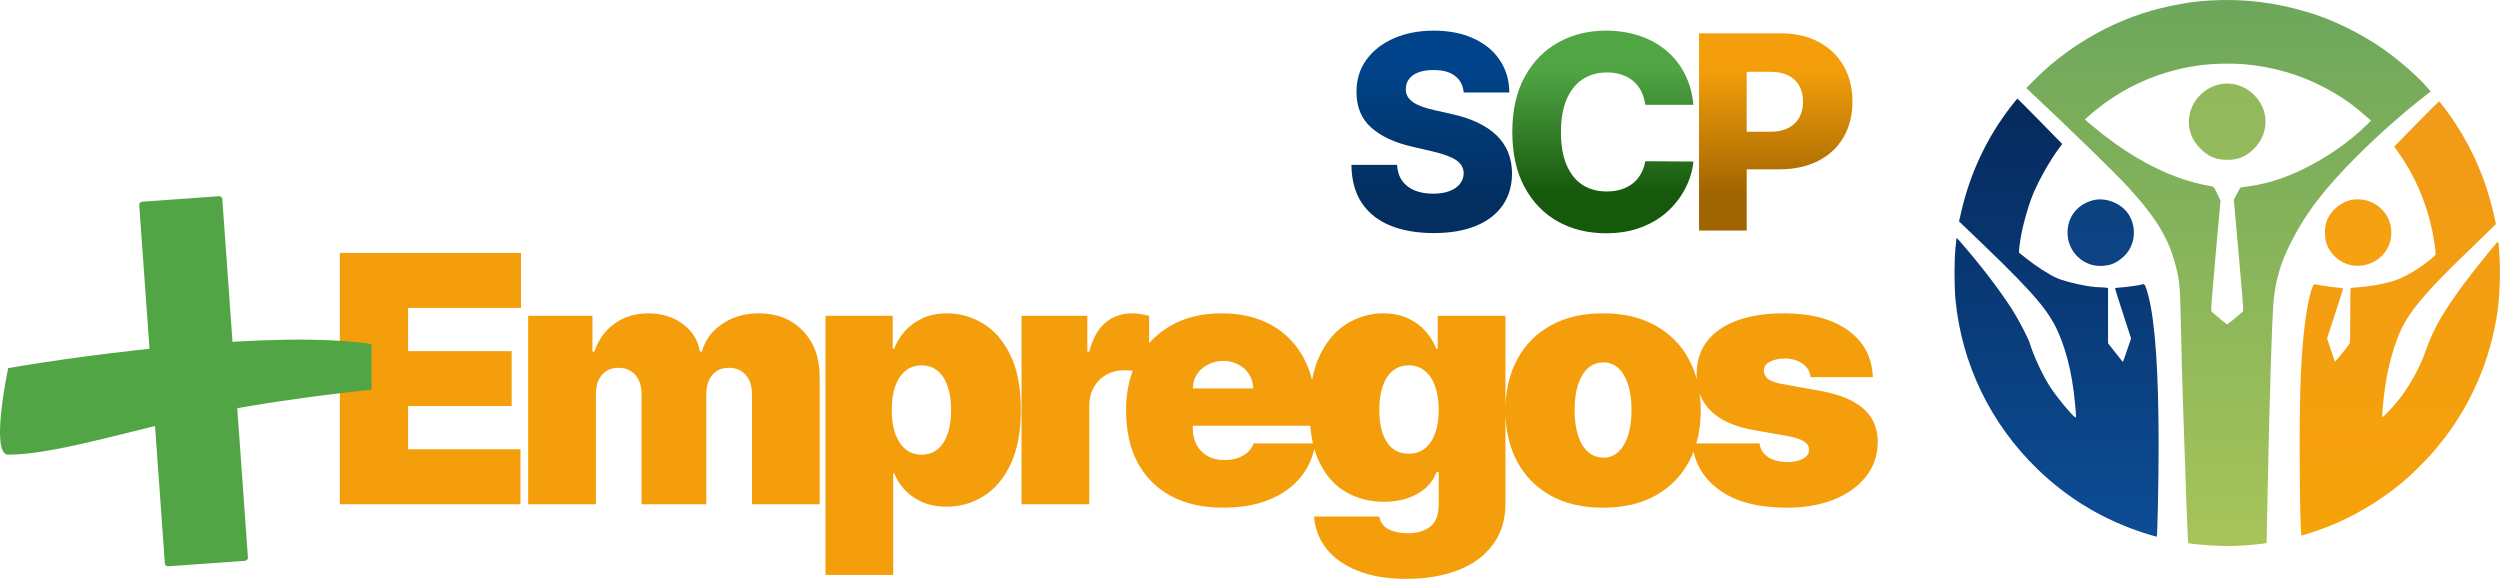 <svg width="4001" height="940" viewBox="0 0 4001 940" fill="none" xmlns="http://www.w3.org/2000/svg">
<path d="M3537.39 0.719C3498.08 2.837 3451.57 12.584 3412.91 26.992C3353.9 49.028 3298.81 84.413 3255.58 128.167L3242.87 140.986L3249.22 146.919C3317.56 211.014 3385.36 277.016 3406.65 300.323C3452.85 350.963 3472.13 383.806 3483.36 430.632C3488.23 450.867 3489.18 462.732 3490.24 516.445C3491.3 569.416 3492.36 608.933 3495.01 686.482C3498.61 793.484 3500.94 854.824 3501.47 861.923L3502 869.444L3512.28 870.716C3526.48 872.411 3551.8 874 3567.58 874C3579.87 874 3609.85 871.775 3622.14 869.974L3627.44 869.233L3628.18 831.093C3631.89 639.762 3636.23 501.083 3639.2 476.187C3642.91 444.828 3650.64 419.614 3665.37 390.056C3689.31 342.064 3719.5 302.442 3772.05 250C3807.65 214.298 3852.46 174.887 3886.47 149.249L3890.07 146.495L3885.73 141.304C3871.53 124.247 3839.96 96.596 3814.43 78.692C3780.21 54.537 3734.33 31.866 3696.83 20.53C3642.48 3.897 3592.79 -2.248 3537.39 0.719ZM3591.42 102.741C3638.35 107.084 3679.67 118.95 3718.97 139.503C3743.55 152.322 3762.94 165.459 3783.28 183.257L3794.61 193.11L3784.66 202.75C3758.7 227.965 3722.79 252.649 3687.19 270.13C3654.03 286.339 3625.21 295.026 3591.21 299.264L3585.59 300.005L3580.29 309.752L3575 319.605L3582.94 408.49C3589.3 479.365 3590.68 497.587 3589.62 498.541C3582.52 504.897 3565.25 519.094 3564.4 519.094C3563.55 519.094 3546.29 504.897 3539.19 498.541C3538.13 497.587 3539.51 479.471 3545.76 409.126L3553.7 320.982L3548.41 309.964C3543 298.31 3543 298.31 3534.21 297.145C3524.78 295.979 3500.52 289.411 3486.43 284.326C3440.77 267.799 3394.89 240.254 3348.6 201.479C3342.03 195.97 3336.63 191.309 3336.63 191.097C3336.63 190.991 3341.5 186.647 3347.54 181.562C3398.18 138.337 3458.78 111.958 3525.73 103.8C3544.38 101.576 3573.51 101.152 3591.42 102.741Z" fill="url(#paint0_linear_10008_160)"/>
<path d="M3551.69 135.159C3528.59 140.139 3509.42 159.314 3504.44 182.515C3499.99 203.068 3506.24 222.985 3521.92 238.347C3534.63 250.848 3546.71 255.827 3564.4 255.827C3582.09 255.827 3594.17 250.848 3606.89 238.347C3631.78 213.874 3632.1 176.477 3607.52 152.004C3592.37 136.854 3572.03 130.71 3551.69 135.159Z" fill="url(#paint1_linear_10008_160)"/>
<path d="M3218.4 170.332C3179.73 220.231 3152.92 277.122 3138.51 340.051L3135.23 354.354L3141.9 360.71C3242.66 456.588 3270.84 487.311 3288.32 520.153C3304.63 550.876 3316.39 595.902 3320.63 643.576C3323.07 670.273 3323.07 668.684 3320.84 667.519C3315.86 664.87 3292.66 636.795 3281.75 620.268C3269.78 602.152 3255.05 570.793 3248.59 549.817C3245.94 540.918 3229.84 510.195 3219.88 494.727C3199.22 462.838 3171.89 427.03 3139.57 389.632C3135.23 384.547 3131.52 380.627 3131.31 380.733C3131.2 380.945 3130.36 388.149 3129.51 396.836C3127.5 417.601 3127.5 458.177 3129.51 479.365C3139.36 582.235 3185.76 678.219 3260.67 750.683C3306.43 794.967 3358.45 827.173 3418.73 848.786C3430.28 852.917 3451.26 859.274 3451.68 858.85C3452.85 857.685 3454.65 769.965 3454.65 712.968C3454.75 594.736 3449.03 513.585 3437.91 471.949C3433.99 457.435 3432.29 454.151 3429.54 454.893C3423.71 456.482 3408.14 458.813 3397.12 459.766C3390.55 460.296 3384.94 460.825 3384.83 461.037C3384.62 461.249 3390.34 479.471 3397.54 501.507L3410.57 541.659L3404.22 560.305C3400.72 570.582 3397.76 579.057 3397.54 579.163C3397.44 579.375 3392.03 572.7 3385.57 564.437L3373.71 549.393V461.037L3370.42 460.402C3368.62 460.084 3364.17 459.766 3360.57 459.766C3344.57 459.766 3307.28 451.714 3291.81 445.04C3279.84 439.849 3257.59 425.547 3242.44 413.257C3236.94 408.808 3231.96 404.888 3231.43 404.57C3230.37 403.829 3232.91 384.123 3236.09 369.185C3238.84 355.943 3245.3 333.271 3250.28 319.393C3258.97 295.238 3279.84 257.522 3296.79 235.169L3300.39 230.401L3264.8 194.063C3245.09 174.04 3228.88 157.725 3228.57 157.831C3228.25 157.831 3223.69 163.446 3218.4 170.332Z" fill="url(#paint2_linear_10008_160)"/>
<path d="M3867.19 198.301L3831.69 234.639L3838.47 244.174C3864.54 280.724 3883.29 324.16 3892.82 370.351C3894.84 379.992 3898.12 402.557 3898.12 406.901C3898.12 409.02 3883.29 420.991 3870.05 429.679C3858.5 437.2 3845.47 444.087 3836.36 447.583C3821.63 453.092 3795.36 458.283 3774.91 459.66C3768.02 460.19 3762.2 460.826 3761.88 461.143C3761.56 461.461 3761.35 481.166 3761.35 504.897C3761.35 542.507 3761.14 548.44 3759.76 550.664C3755.63 556.915 3737.19 579.481 3736.77 578.739C3736.56 578.209 3733.59 569.734 3730.31 559.67L3724.27 541.553L3736.98 502.461C3744.08 480.955 3749.8 462.838 3749.8 462.203C3749.8 461.037 3747.68 460.72 3731.79 459.236C3724.69 458.495 3708.27 455.846 3704.99 454.893C3700.33 453.41 3693.33 481.272 3688.46 520.895C3682.74 567.191 3680.52 619.845 3680.41 708.2C3680.41 797.298 3681.68 857.049 3683.59 857.049C3685.6 857.049 3713.25 847.726 3726.49 842.535C3766.54 826.75 3807.86 802.277 3843.56 773.037C3855.21 763.396 3876.51 742.844 3888.48 729.601C3945.16 666.777 3981.18 592.194 3995.48 508.499C3998.98 488.159 4000.88 462.944 4000.88 437.624C4000.88 414.953 3999.19 386.56 3997.81 386.772C3996.12 386.878 3961.37 429.89 3944.31 452.88C3910.94 497.693 3894.09 526.721 3882.86 559.352C3873.54 586.155 3859.66 612.111 3842.39 635.312C3831.38 649.932 3812.94 669.532 3812.52 667.095C3811.88 663.811 3815.49 628.32 3818.13 612.535C3824.49 573.972 3836.46 536.574 3849.6 514.326C3864.43 489.112 3891.55 458.283 3940.6 411.033C3955.96 396.201 3974.4 378.297 3981.5 371.304L3994.53 358.591L3990.71 341.641C3979.17 290.365 3958.61 241.843 3929.69 197.559C3920.9 184.105 3905.11 162.916 3903.52 162.28C3903.1 162.175 3886.68 178.384 3867.19 198.301Z" fill="url(#paint3_linear_10008_160)"/>
<path d="M3349.34 320.558C3324.76 327.021 3308.98 346.938 3308.87 371.834C3308.66 403.299 3334.93 428.089 3365.76 425.441C3378.69 424.381 3386.31 421.097 3396.91 412.198C3415.34 396.73 3420.43 369.609 3409.09 347.255C3398.81 326.915 3371.59 314.731 3349.34 320.558Z" fill="url(#paint4_linear_10008_160)"/>
<path d="M3760.71 320.452C3751.39 322.995 3743.13 327.868 3736.03 334.966C3725.22 345.878 3720.67 357.108 3720.88 372.893C3720.98 388.573 3725.75 399.697 3736.88 410.609C3765.8 438.789 3815.59 424.699 3825.44 385.501C3832.65 356.472 3815.59 328.08 3786.25 320.452C3778.72 318.545 3768.13 318.545 3760.71 320.452Z" fill="url(#paint5_linear_10008_160)"/>
<g filter="url(#filter0_d_10008_160)">
<path d="M2342.5 150.993C2341.47 139.691 2336.9 130.906 2328.78 124.638C2320.77 118.268 2309.31 115.083 2294.41 115.083C2284.55 115.083 2276.33 116.367 2269.75 118.936C2263.18 121.505 2258.25 125.049 2254.96 129.57C2251.67 133.988 2249.98 139.074 2249.87 144.828C2249.67 149.554 2250.59 153.716 2252.65 157.312C2254.8 160.908 2257.89 164.093 2261.89 166.867C2266 169.539 2270.94 171.902 2276.69 173.957C2282.44 176.012 2288.92 177.81 2296.11 179.351L2323.23 185.516C2338.85 188.906 2352.62 193.427 2364.54 199.078C2376.56 204.729 2386.63 211.459 2394.75 219.268C2402.96 227.076 2409.18 236.067 2413.39 246.239C2417.61 256.411 2419.76 267.815 2419.87 280.453C2419.76 300.386 2414.73 317.493 2404.76 331.775C2394.8 346.057 2380.46 356.999 2361.76 364.602C2343.17 372.205 2320.72 376.007 2294.41 376.007C2268.01 376.007 2244.99 372.051 2225.37 364.14C2205.74 356.228 2190.49 344.207 2179.59 328.076C2168.7 311.945 2163.1 291.55 2162.8 266.891H2235.85C2236.46 277.062 2239.19 285.539 2244.02 292.32C2248.85 299.102 2255.47 304.239 2263.9 307.732C2272.43 311.226 2282.29 312.972 2293.49 312.972C2303.76 312.972 2312.5 311.585 2319.69 308.811C2326.98 306.037 2332.58 302.184 2336.49 297.252C2340.39 292.32 2342.4 286.669 2342.5 280.299C2342.4 274.34 2340.55 269.254 2336.95 265.041C2333.35 260.726 2327.81 257.027 2320.31 253.945C2312.91 250.759 2303.46 247.831 2291.95 245.16L2258.97 237.454C2231.64 231.186 2210.11 221.066 2194.39 207.092C2178.67 193.016 2170.86 174.008 2170.96 150.068C2170.86 130.546 2176.1 113.439 2186.68 98.746C2197.27 84.054 2211.91 72.597 2230.61 64.378C2249.31 56.158 2270.63 52.048 2294.57 52.048C2319.02 52.048 2340.24 56.209 2358.22 64.532C2376.3 72.752 2390.33 84.311 2400.29 99.209C2410.26 114.107 2415.35 131.368 2415.55 150.993H2342.5Z" fill="url(#paint6_linear_10008_160)"/>
<path d="M2710.18 170.72H2633.12C2632.1 162.809 2629.99 155.668 2626.81 149.298C2623.62 142.927 2619.41 137.482 2614.17 132.961C2608.93 128.44 2602.71 124.998 2595.52 122.635C2588.43 120.169 2580.57 118.936 2571.94 118.936C2556.63 118.936 2543.43 122.686 2532.33 130.187C2521.34 137.687 2512.86 148.527 2506.9 162.706C2501.04 176.885 2498.12 194.044 2498.12 214.182C2498.12 235.142 2501.1 252.712 2507.05 266.891C2513.12 280.967 2521.59 291.601 2532.48 298.793C2543.48 305.883 2556.48 309.428 2571.48 309.428C2579.9 309.428 2587.56 308.349 2594.44 306.191C2601.43 304.033 2607.54 300.9 2612.78 296.79C2618.12 292.577 2622.49 287.491 2625.88 281.532C2629.37 275.47 2631.79 268.637 2633.12 261.034L2710.18 261.496C2708.85 275.47 2704.79 289.238 2698.01 302.8C2691.33 316.363 2682.13 328.744 2670.42 339.943C2658.71 351.04 2644.43 359.876 2627.58 366.452C2610.83 373.027 2591.61 376.315 2569.94 376.315C2541.37 376.315 2515.79 370.048 2493.18 357.513C2470.68 344.875 2452.91 326.483 2439.86 302.338C2426.81 278.193 2420.29 248.807 2420.29 214.182C2420.29 179.454 2426.91 150.017 2440.17 125.871C2453.42 101.726 2471.35 83.386 2493.95 70.851C2516.56 58.316 2541.89 52.048 2569.94 52.048C2589.05 52.048 2606.72 54.72 2622.95 60.062C2639.19 65.302 2653.47 73.008 2665.8 83.18C2678.13 93.249 2688.15 105.63 2695.85 120.323C2703.56 135.016 2708.33 151.815 2710.18 170.72Z" fill="url(#paint7_linear_10008_160)"/>
<path d="M2719.12 372V56.364H2849.5C2873.13 56.364 2893.53 60.987 2910.69 70.234C2927.95 79.379 2941.26 92.171 2950.61 108.61C2959.96 124.947 2964.63 143.955 2964.63 165.634C2964.63 187.416 2959.85 206.476 2950.3 222.812C2940.84 239.046 2927.33 251.633 2909.76 260.572C2892.19 269.511 2871.34 273.98 2847.19 273.98H2766.74V213.874H2833.01C2844.52 213.874 2854.13 211.87 2861.83 207.863C2869.64 203.856 2875.55 198.256 2879.56 191.064C2883.56 183.769 2885.57 175.292 2885.57 165.634C2885.57 155.873 2883.56 147.448 2879.56 140.359C2875.55 133.166 2869.64 127.618 2861.83 123.714C2854.02 119.809 2844.42 117.857 2833.01 117.857H2795.41V372H2719.12Z" fill="url(#paint8_linear_10008_160)"/>
</g>
<path d="M543.922 807V404.818H833.776V492.795H653.108V561.92H818.851V649.898H653.108V719.023H832.99V807H543.922ZM845.258 807V505.364H948.16V562.706H951.302C957.586 543.854 968.321 528.929 983.508 517.932C998.694 506.935 1016.76 501.436 1037.71 501.436C1058.92 501.436 1077.18 507.066 1092.5 518.325C1107.81 529.453 1117.04 544.246 1120.19 562.706H1123.33C1128.43 544.246 1139.3 529.453 1155.93 518.325C1172.55 507.066 1192.06 501.436 1214.45 501.436C1243.38 501.436 1266.82 510.731 1284.75 529.322C1302.82 547.912 1311.85 572.656 1311.85 603.553V807H1203.45V631.045C1203.45 617.823 1200.11 607.48 1193.44 600.018C1186.76 592.424 1177.79 588.628 1166.53 588.628C1155.4 588.628 1146.57 592.424 1140.02 600.018C1133.61 607.48 1130.4 617.823 1130.4 631.045V807H1026.71V631.045C1026.71 617.823 1023.37 607.48 1016.7 600.018C1010.02 592.424 1001.05 588.628 989.792 588.628C982.33 588.628 975.915 590.33 970.547 593.734C965.179 597.138 960.99 602.047 957.979 608.462C955.098 614.746 953.658 622.274 953.658 631.045V807H845.258ZM1321.08 920.114V505.364H1428.69V557.993H1431.05C1434.97 547.781 1440.73 538.421 1448.33 529.911C1455.92 521.27 1465.35 514.397 1476.61 509.291C1487.87 504.054 1500.96 501.436 1515.88 501.436C1535.78 501.436 1554.7 506.738 1572.64 517.343C1590.7 527.947 1605.37 544.639 1616.62 567.419C1628.01 590.199 1633.71 619.786 1633.71 656.182C1633.71 691.006 1628.28 719.874 1617.41 742.784C1606.67 765.695 1592.27 782.78 1574.21 794.039C1556.27 805.298 1536.57 810.928 1515.1 810.928C1500.96 810.928 1488.32 808.636 1477.2 804.054C1466.2 799.341 1456.77 792.992 1448.92 785.006C1441.19 776.889 1435.24 767.724 1431.05 757.513H1429.48V920.114H1321.08ZM1427.12 656.182C1427.12 670.845 1429.02 683.544 1432.81 694.279C1436.74 704.884 1442.24 713.131 1449.31 719.023C1456.51 724.783 1465.09 727.663 1475.04 727.663C1484.99 727.663 1493.43 724.849 1500.37 719.219C1507.44 713.459 1512.81 705.276 1516.47 694.672C1520.27 683.937 1522.17 671.107 1522.17 656.182C1522.17 641.257 1520.27 628.493 1516.47 617.888C1512.81 607.153 1507.44 598.97 1500.37 593.341C1493.43 587.58 1484.99 584.7 1475.04 584.7C1465.09 584.7 1456.51 587.58 1449.31 593.341C1442.24 598.97 1436.74 607.153 1432.81 617.888C1429.02 628.493 1427.12 641.257 1427.12 656.182ZM1634.88 807V505.364H1740.14V562.706H1743.28C1748.78 541.497 1757.49 525.983 1769.4 516.164C1781.44 506.346 1795.52 501.436 1811.62 501.436C1816.33 501.436 1820.98 501.829 1825.56 502.614C1830.28 503.269 1834.79 504.251 1839.11 505.56V598.054C1833.75 596.221 1827.14 594.846 1819.28 593.93C1811.43 593.014 1804.68 592.555 1799.05 592.555C1788.45 592.555 1778.89 594.977 1770.38 599.821C1762 604.534 1755.39 611.211 1750.55 619.852C1745.7 628.362 1743.28 638.377 1743.28 649.898V807H1634.88ZM1957.67 812.499C1925.47 812.499 1897.71 806.345 1874.41 794.039C1851.23 781.602 1833.36 763.797 1820.8 740.624C1808.36 717.321 1802.14 689.435 1802.14 656.967C1802.14 625.809 1808.42 598.578 1820.99 575.274C1833.56 551.971 1851.3 533.838 1874.21 520.877C1897.12 507.917 1924.16 501.436 1955.31 501.436C1978.09 501.436 1998.71 504.971 2017.17 512.04C2035.63 519.11 2051.41 529.387 2064.5 542.872C2077.59 556.225 2087.67 572.459 2094.74 591.574C2101.81 610.688 2105.35 632.224 2105.35 656.182V681.318H1835.92V621.619H2005.59C2005.46 612.979 2003.23 605.385 1998.91 598.839C1994.72 592.163 1989.03 586.991 1981.83 583.326C1974.76 579.529 1966.7 577.631 1957.67 577.631C1948.9 577.631 1940.85 579.529 1933.52 583.326C1926.19 586.991 1920.29 592.097 1915.84 598.643C1911.52 605.189 1909.23 612.848 1908.97 621.619V686.031C1908.97 695.719 1911 704.36 1915.06 711.953C1919.12 719.546 1924.94 725.503 1932.54 729.824C1940.13 734.144 1949.29 736.304 1960.03 736.304C1967.49 736.304 1974.3 735.257 1980.45 733.162C1986.74 731.067 1992.1 728.056 1996.55 724.129C2001.01 720.07 2004.28 715.226 2006.37 709.597H2105.35C2101.94 730.544 2093.89 748.741 2081.19 764.19C2068.49 779.507 2051.67 791.421 2030.72 799.93C2009.91 808.309 1985.56 812.499 1957.67 812.499ZM2250.66 926.398C2220.42 926.398 2194.5 922.077 2172.9 913.437C2151.43 904.927 2134.73 893.144 2122.82 878.089C2111.04 863.164 2104.43 846.014 2102.99 826.638H2207.46C2208.51 833.053 2211.12 838.224 2215.31 842.152C2219.5 846.079 2224.87 848.894 2231.42 850.596C2238.09 852.429 2245.56 853.345 2253.8 853.345C2267.81 853.345 2279.4 849.941 2288.56 843.134C2297.86 836.326 2302.51 824.019 2302.51 806.214V755.156H2299.36C2295.44 765.368 2289.41 774.074 2281.3 781.275C2273.18 788.344 2263.43 793.777 2252.04 797.574C2240.65 801.24 2228.14 803.072 2214.53 803.072C2193.06 803.072 2173.29 798.098 2155.22 788.148C2137.29 778.198 2122.88 762.422 2112.02 740.821C2101.28 719.219 2095.92 691.006 2095.92 656.182C2095.92 619.786 2101.55 590.199 2112.8 567.419C2124.19 544.639 2138.86 527.947 2156.79 517.343C2174.86 506.738 2193.84 501.436 2213.74 501.436C2228.67 501.436 2241.76 504.054 2253.02 509.291C2264.28 514.397 2273.7 521.27 2281.3 529.911C2288.89 538.421 2294.65 547.781 2298.58 557.993H2300.93V505.364H2409.33V806.214C2409.33 831.744 2402.72 853.411 2389.5 871.216C2376.41 889.151 2357.95 902.832 2334.12 912.259C2310.29 921.685 2282.47 926.398 2250.66 926.398ZM2254.59 726.092C2264.54 726.092 2273.05 723.343 2280.12 717.844C2287.32 712.215 2292.82 704.229 2296.61 693.886C2300.54 683.413 2302.51 670.845 2302.51 656.182C2302.51 641.257 2300.54 628.493 2296.61 617.888C2292.82 607.153 2287.32 598.97 2280.12 593.341C2273.05 587.58 2264.54 584.7 2254.59 584.7C2244.64 584.7 2236.13 587.58 2229.06 593.341C2222.12 598.97 2216.75 607.153 2212.96 617.888C2209.29 628.493 2207.46 641.257 2207.46 656.182C2207.46 671.107 2209.29 683.806 2212.96 694.279C2216.75 704.622 2222.12 712.542 2229.06 718.041C2236.13 723.408 2244.64 726.092 2254.59 726.092ZM2565.55 812.499C2532.82 812.499 2504.8 806.018 2481.5 793.057C2458.19 779.965 2440.32 761.768 2427.89 738.464C2415.45 715.03 2409.23 687.864 2409.23 656.967C2409.23 626.071 2415.45 598.97 2427.89 575.667C2440.32 552.232 2458.19 534.035 2481.5 521.074C2504.8 507.982 2532.82 501.436 2565.55 501.436C2598.28 501.436 2626.29 507.982 2649.6 521.074C2672.9 534.035 2690.77 552.232 2703.21 575.667C2715.65 598.97 2721.86 626.071 2721.86 656.967C2721.86 687.864 2715.65 715.03 2703.21 738.464C2690.77 761.768 2672.9 779.965 2649.6 793.057C2626.29 806.018 2598.28 812.499 2565.55 812.499ZM2566.33 732.376C2575.5 732.376 2583.42 729.3 2590.09 723.147C2596.77 716.993 2601.94 708.222 2605.61 696.832C2609.27 685.442 2611.11 671.892 2611.11 656.182C2611.11 640.341 2609.27 626.791 2605.61 615.532C2601.94 604.142 2596.77 595.37 2590.09 589.217C2583.42 583.064 2575.5 579.987 2566.33 579.987C2556.64 579.987 2548.33 583.064 2541.39 589.217C2534.45 595.37 2529.15 604.142 2525.49 615.532C2521.82 626.791 2519.99 640.341 2519.99 656.182C2519.99 671.892 2521.82 685.442 2525.49 696.832C2529.15 708.222 2534.45 716.993 2541.39 723.147C2548.33 729.3 2556.64 732.376 2566.33 732.376ZM2997.33 603.553H2897.57C2897.04 597.399 2894.88 592.097 2891.09 587.646C2887.29 583.195 2882.38 579.791 2876.36 577.434C2870.47 574.947 2863.92 573.703 2856.72 573.703C2847.43 573.703 2839.44 575.405 2832.76 578.809C2826.09 582.213 2822.81 587.057 2822.94 593.341C2822.81 597.792 2824.71 601.916 2828.64 605.713C2832.7 609.509 2840.49 612.455 2852.01 614.55L2913.28 625.547C2944.17 631.176 2967.15 640.668 2982.21 654.022C2997.39 667.244 3005.05 684.984 3005.18 707.24C3005.05 728.711 2998.64 747.367 2985.94 763.208C2973.37 778.918 2956.15 791.093 2934.29 799.734C2912.56 808.244 2887.75 812.499 2859.86 812.499C2813.78 812.499 2777.71 803.072 2751.66 784.22C2725.74 765.368 2711.27 740.493 2708.26 709.597H2815.87C2817.31 719.154 2822.03 726.551 2830.01 731.787C2838.13 736.893 2848.34 739.446 2860.65 739.446C2870.6 739.446 2878.78 737.744 2885.2 734.34C2891.74 730.936 2895.08 726.092 2895.21 719.808C2895.08 714.048 2892.2 709.466 2886.57 706.062C2881.07 702.658 2872.43 699.909 2860.65 697.814L2807.23 688.388C2776.47 683.02 2753.43 672.808 2738.11 657.753C2722.79 642.697 2715.2 623.321 2715.33 599.625C2715.2 578.678 2720.7 560.939 2731.82 546.407C2743.08 531.744 2759.12 520.616 2779.94 513.022C2800.88 505.298 2825.69 501.436 2854.36 501.436C2897.96 501.436 2932.33 510.469 2957.46 528.536C2982.73 546.603 2996.02 571.608 2997.33 603.553Z" fill="#F49E0B"/>
<path d="M222.822 328.152C222.625 325.398 224.698 323.005 227.452 322.808L350.422 314.013C353.177 313.816 355.569 315.889 355.766 318.644L396.788 892.178C396.985 894.933 394.912 897.325 392.157 897.522L269.187 906.318C266.433 906.515 264.04 904.442 263.843 901.687L222.822 328.152Z" fill="#51A545"/>
<path d="M594.611 623.64V550.64C441.811 527.44 143.278 566.64 13.111 589.14C13.111 589.14 -16.389 727.64 13.111 727.64C78.719 727.64 176.611 698.291 298.611 669.64C420.611 640.989 594.611 623.64 594.611 623.64Z" fill="#51A545"/>
<defs>
<filter id="filter0_d_10008_160" x="2155.8" y="42.048" width="815.835" height="338.267" filterUnits="userSpaceOnUse" color-interpolation-filters="sRGB">
<feFlood flood-opacity="0" result="BackgroundImageFix"/>
<feColorMatrix in="SourceAlpha" type="matrix" values="0 0 0 0 0 0 0 0 0 0 0 0 0 0 0 0 0 0 127 0" result="hardAlpha"/>
<feOffset dy="-3"/>
<feGaussianBlur stdDeviation="3.5"/>
<feComposite in2="hardAlpha" operator="out"/>
<feColorMatrix type="matrix" values="0 0 0 0 0 0 0 0 0 0 0 0 0 0 0 0 0 0 0.09 0"/>
<feBlend mode="normal" in2="BackgroundImageFix" result="effect1_dropShadow_10008_160"/>
<feBlend mode="normal" in="SourceGraphic" in2="effect1_dropShadow_10008_160" result="shape"/>
</filter>
<linearGradient id="paint0_linear_10008_160" x1="3564.44" y1="0" x2="3564.44" y2="874" gradientUnits="userSpaceOnUse">
<stop stop-color="#6DA75B"/>
<stop offset="1" stop-color="#A7C45A"/>
</linearGradient>
<linearGradient id="paint1_linear_10008_160" x1="3564.44" y1="0" x2="3564.44" y2="874" gradientUnits="userSpaceOnUse">
<stop stop-color="#8FB85C"/>
<stop offset="0.976" stop-color="#9CBF5C"/>
</linearGradient>
<linearGradient id="paint2_linear_10008_160" x1="3564.44" y1="0" x2="3564.44" y2="874" gradientUnits="userSpaceOnUse">
<stop stop-color="#04214F"/>
<stop offset="1" stop-color="#0D4E97"/>
</linearGradient>
<linearGradient id="paint3_linear_10008_160" x1="3564.44" y1="0" x2="3564.44" y2="874" gradientUnits="userSpaceOnUse">
<stop stop-color="#F0991C"/>
<stop offset="1" stop-color="#F6A208"/>
</linearGradient>
<linearGradient id="paint4_linear_10008_160" x1="3564.44" y1="0" x2="3564.44" y2="874" gradientUnits="userSpaceOnUse">
<stop stop-color="#0D407E"/>
<stop offset="1" stop-color="#0E4687"/>
</linearGradient>
<linearGradient id="paint5_linear_10008_160" x1="3773.98" y1="425.41" x2="3773.98" y2="319.022" gradientUnits="userSpaceOnUse">
<stop stop-color="#F5A110"/>
<stop offset="1" stop-color="#F4A012"/>
</linearGradient>
<linearGradient id="paint6_linear_10008_160" x1="2633" y1="114" x2="2633" y2="314" gradientUnits="userSpaceOnUse">
<stop stop-color="#00438A"/>
<stop offset="1" stop-color="#022F60"/>
</linearGradient>
<linearGradient id="paint7_linear_10008_160" x1="2633" y1="114" x2="2633" y2="314" gradientUnits="userSpaceOnUse">
<stop stop-color="#51A545"/>
<stop offset="1" stop-color="#16580C"/>
</linearGradient>
<linearGradient id="paint8_linear_10008_160" x1="2633" y1="114" x2="2633" y2="314" gradientUnits="userSpaceOnUse">
<stop stop-color="#F49E0B"/>
<stop offset="1" stop-color="#A06500"/>
</linearGradient>
</defs>
</svg>
